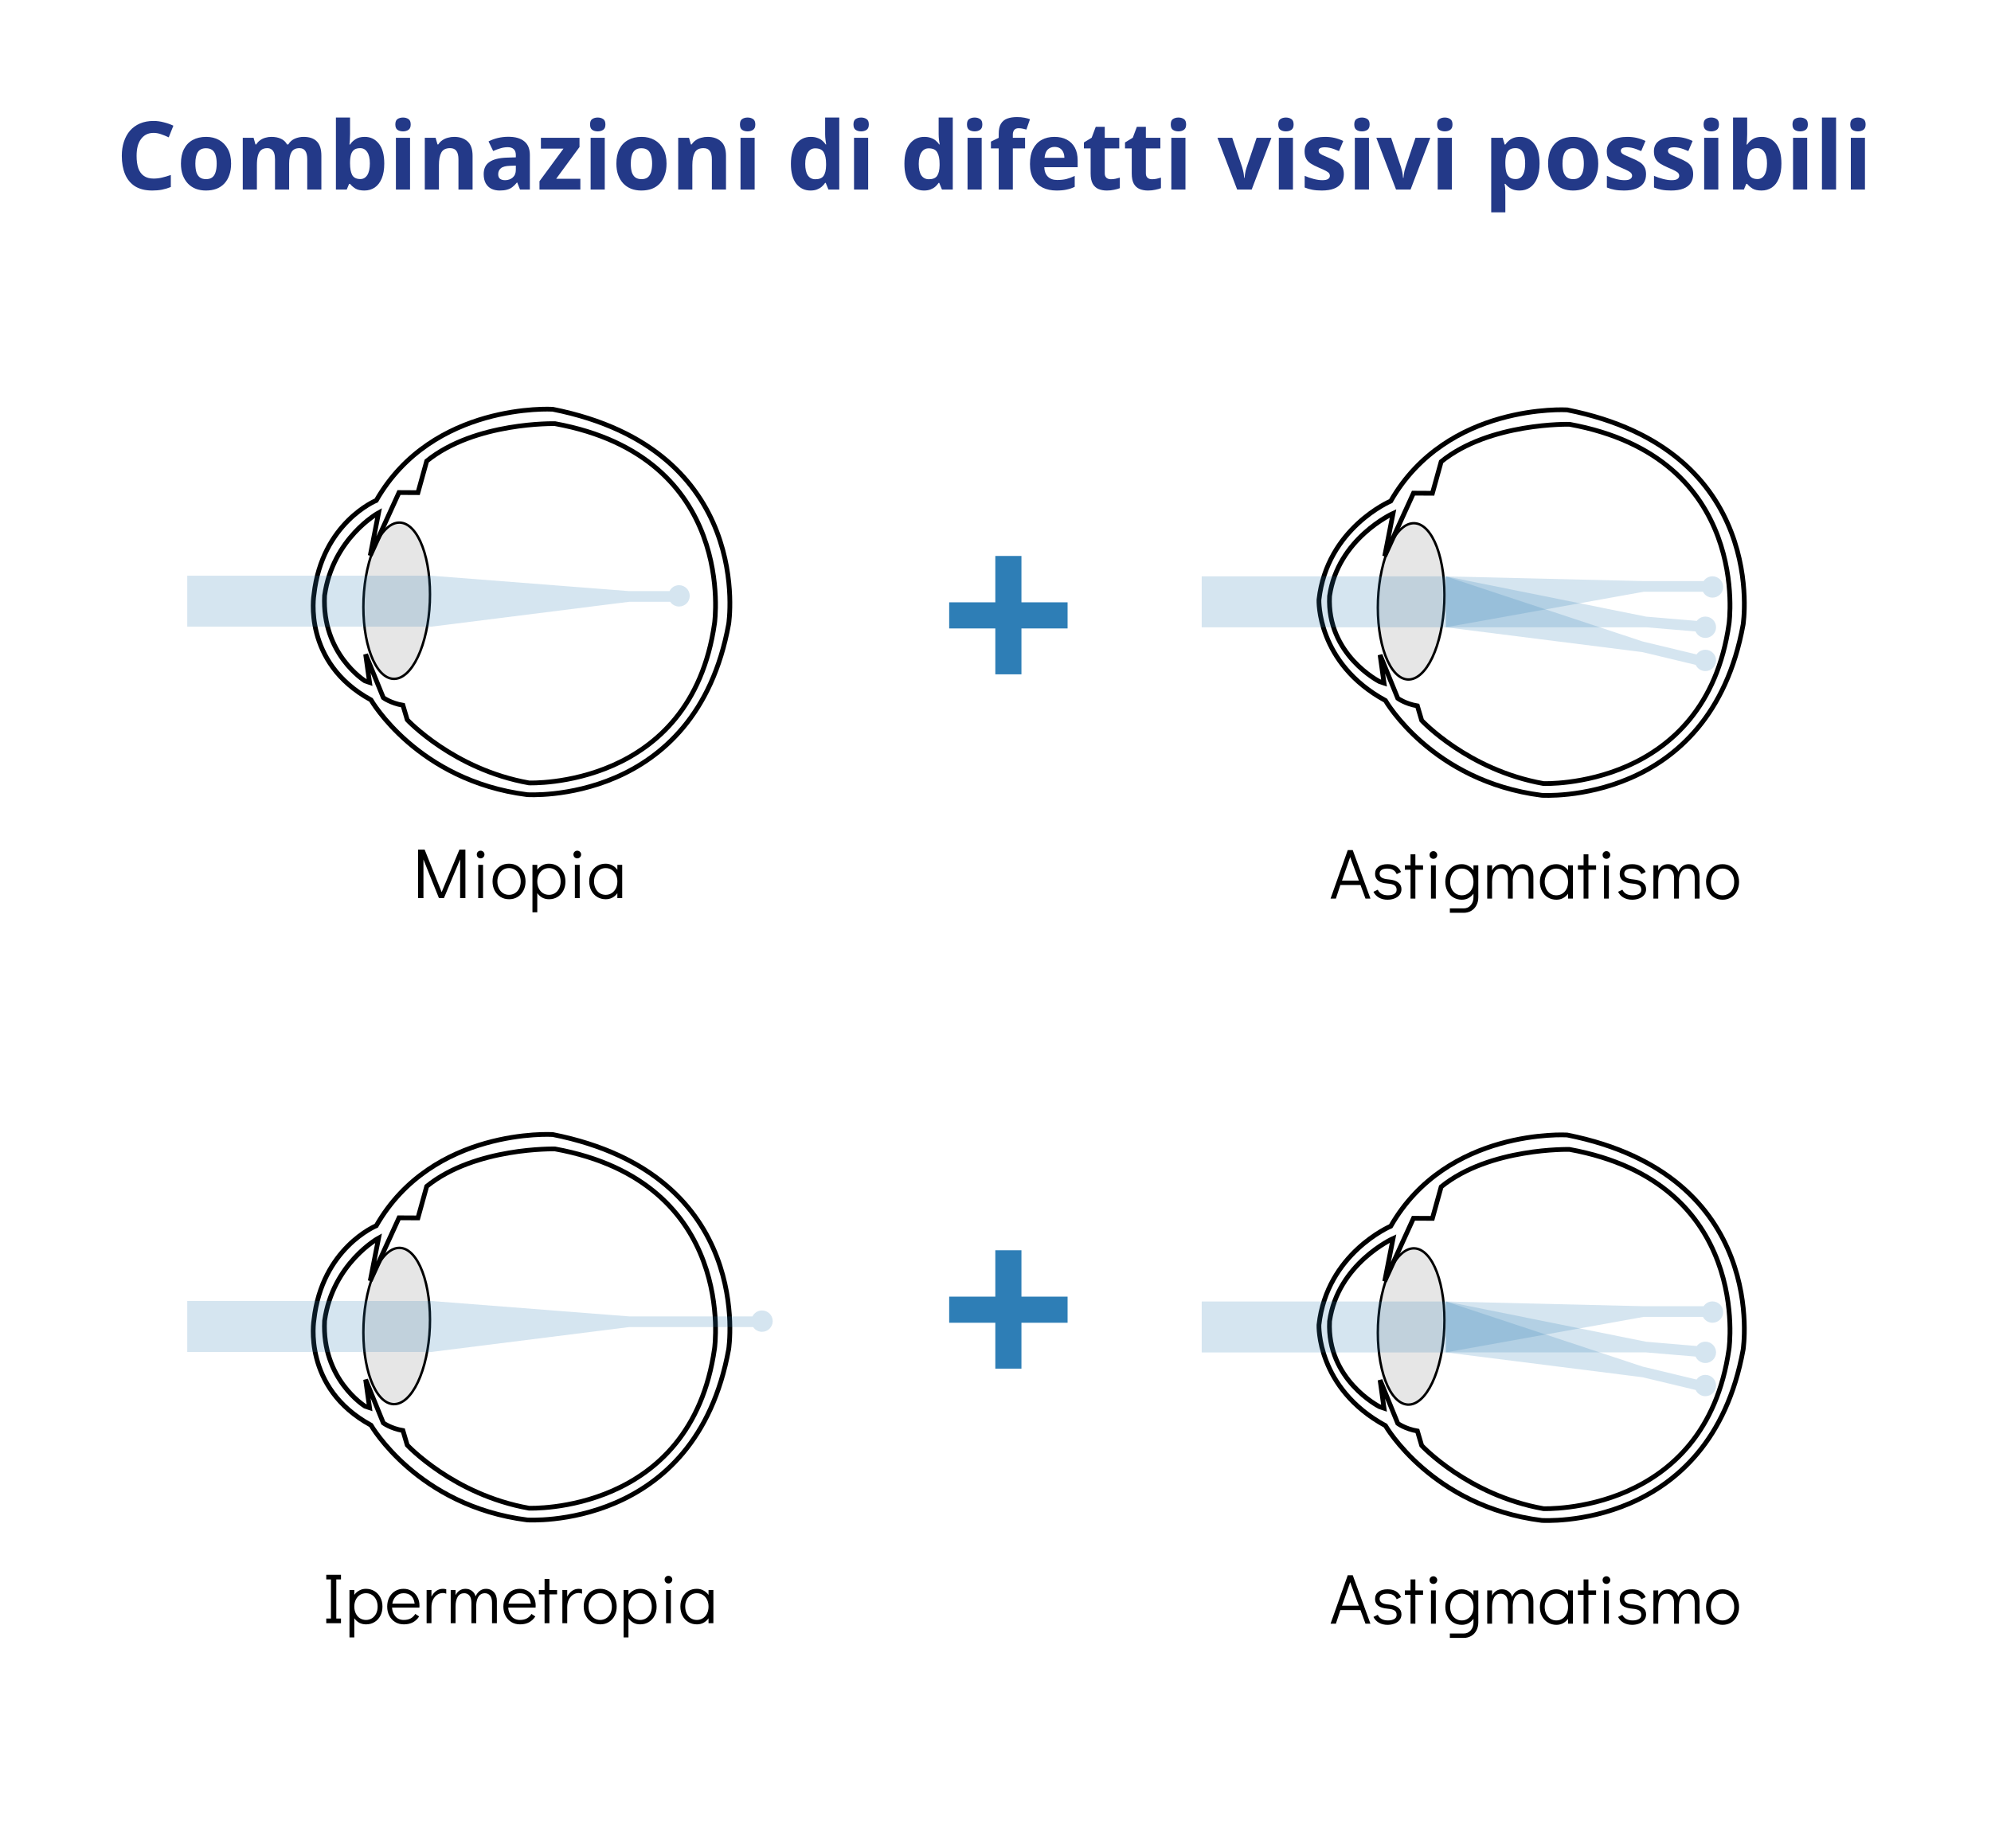 <?xml version="1.0" encoding="UTF-8"?> <svg xmlns="http://www.w3.org/2000/svg" width="840" height="780" viewBox="0 0 840 780" fill="none"><rect width="840" height="780" fill="white"></rect><path d="M158.75 517.255C158.75 517.255 135.842 526.662 132.462 556.938C132.462 556.938 127.433 585.577 156.521 601.431C156.521 601.431 176.077 635.548 222.433 641.414C222.433 641.414 293.461 646.164 307.424 569.375C307.424 569.375 318.904 495.811 233.17 478.766C233.17 478.766 182.526 475.71 158.75 517.255Z" stroke="black" stroke-width="2"></path><path d="M159.73 522.455C159.73 522.455 140.413 533.042 136.943 557.366C135.698 582.081 153.965 593.402 153.965 593.402L155.919 594.063L154.258 582.184L161.716 600.484C161.716 600.484 164.804 602.793 169.992 603.683L171.809 609.823C171.809 609.823 191.33 630.805 223.188 636.455C223.188 636.455 291.509 639.193 301.467 569.065C301.467 569.065 311.424 498.937 234.153 484.851C234.153 484.851 200.453 484.037 180.026 500.628L176.334 513.958L168.335 513.916L156.204 540.502L159.73 522.455Z" stroke="black" stroke-width="2"></path><path d="M181.348 560.156C181.169 564.485 180.629 568.757 179.76 572.728C178.891 576.699 177.71 580.291 176.283 583.299C174.857 586.306 173.213 588.671 171.447 590.258C169.68 591.844 167.825 592.622 165.988 592.545C164.15 592.469 162.366 591.54 160.738 589.812C159.109 588.084 157.668 585.591 156.497 582.475C155.325 579.359 154.446 575.682 153.91 571.652C153.374 567.623 153.191 563.321 153.372 558.991C153.551 554.662 154.091 550.39 154.96 546.419C155.829 542.448 157.01 538.856 158.437 535.848C159.863 532.841 161.507 530.476 163.273 528.889C165.04 527.303 166.895 526.526 168.732 526.602C170.57 526.679 172.354 527.607 173.982 529.335C175.611 531.063 177.052 533.556 178.223 536.672C179.395 539.788 180.274 543.466 180.81 547.495C181.346 551.524 181.529 555.827 181.348 560.156Z" fill="black" fill-opacity="0.1" stroke="black" stroke-width="1.026"></path><path d="M182 549.02L265.5 555.52H317.469C318.205 554.038 319.733 553.02 321.5 553.02C323.985 553.02 326 555.034 326 557.52C326 560.005 323.985 562.02 321.5 562.02C319.94 562.02 318.566 561.225 317.759 560.02H265.5L182 570.52H79V549.02H182Z" fill="#2E7EB6" fill-opacity="0.2"></path><path d="M158.75 211.188C158.75 211.188 135.842 220.595 132.462 250.872C132.462 250.872 127.433 279.511 156.521 295.365C156.521 295.365 176.077 329.482 222.433 335.347C222.433 335.347 293.461 340.097 307.424 263.308C307.424 263.308 318.904 189.744 233.17 172.7C233.17 172.7 182.526 169.643 158.75 211.188Z" stroke="black" stroke-width="2"></path><path d="M159.73 216.389C159.73 216.389 140.413 226.976 136.943 251.3C135.698 276.014 153.965 287.336 153.965 287.336L155.919 287.997L154.258 276.117L161.716 294.418C161.716 294.418 164.804 296.727 169.992 297.616L171.809 303.756C171.809 303.756 191.33 324.739 223.188 330.388C223.188 330.388 291.509 333.126 301.467 262.999C301.467 262.999 311.424 192.871 234.153 178.784C234.153 178.784 200.453 177.971 180.026 194.561L176.334 207.892L168.335 207.849L156.204 234.436L159.73 216.389Z" stroke="black" stroke-width="2"></path><path d="M181.348 254.089C181.169 258.418 180.629 262.69 179.76 266.661C178.891 270.632 177.71 274.224 176.283 277.232C174.857 280.24 173.213 282.605 171.447 284.191C169.68 285.778 167.825 286.555 165.988 286.479C164.15 286.402 162.366 285.473 160.738 283.746C159.109 282.018 157.668 279.525 156.497 276.409C155.325 273.293 154.446 269.615 153.91 265.586C153.374 261.556 153.191 257.254 153.372 252.925C153.551 248.596 154.091 244.324 154.96 240.353C155.829 236.382 157.01 232.79 158.437 229.782C159.863 226.774 161.507 224.409 163.273 222.823C165.04 221.236 166.895 220.459 168.732 220.536C170.57 220.612 172.354 221.541 173.982 223.269C175.611 224.996 177.052 227.489 178.223 230.605C179.395 233.721 180.274 237.399 180.81 241.429C181.346 245.458 181.529 249.76 181.348 254.089Z" fill="black" fill-opacity="0.1" stroke="black" stroke-width="1.026"></path><path d="M182 242.953L265.5 249.453H282.469C283.205 247.972 284.733 246.953 286.5 246.953C288.985 246.953 291 248.968 291 251.453C291 253.938 288.985 255.953 286.5 255.953C284.94 255.953 283.565 255.159 282.758 253.953H265.5L182 264.453H79V242.953H182Z" fill="#2E7EB6" fill-opacity="0.2"></path><path d="M586.75 211.454C586.75 211.454 559.842 222.861 556.462 253.137C556.462 253.137 555.433 279.776 584.521 295.63C584.521 295.63 604.077 329.747 650.433 335.613C650.433 335.613 721.461 340.363 735.424 263.574C735.424 263.574 746.904 190.01 661.17 172.965C661.17 172.965 610.526 169.909 586.75 211.454Z" stroke="black" stroke-width="2"></path><path d="M587.73 216.654C587.73 216.654 564.413 227.242 560.943 251.565C559.698 276.28 581.965 287.601 581.965 287.601L583.919 288.262L582.258 276.383L589.716 294.683C589.716 294.683 592.804 296.993 597.992 297.882L599.808 304.022C599.808 304.022 619.33 325.004 651.188 330.654C651.188 330.654 719.509 333.392 729.466 263.264C729.466 263.264 739.424 193.136 662.153 179.05C662.153 179.05 628.453 178.236 608.026 194.827L604.334 208.157L596.335 208.115L584.204 234.701L587.73 216.654Z" stroke="black" stroke-width="2"></path><path d="M609.348 254.355C609.169 258.684 608.629 262.956 607.76 266.927C606.891 270.898 605.71 274.49 604.283 277.498C602.857 280.506 601.213 282.87 599.447 284.457C597.68 286.043 595.825 286.821 593.988 286.744C592.15 286.668 590.366 285.739 588.738 284.011C587.109 282.283 585.668 279.79 584.497 276.674C583.325 273.558 582.446 269.881 581.91 265.851C581.374 261.822 581.191 257.52 581.372 253.191C581.551 248.861 582.091 244.589 582.96 240.618C583.829 236.647 585.01 233.055 586.437 230.048C587.863 227.04 589.507 224.675 591.273 223.088C593.04 221.502 594.895 220.725 596.732 220.801C598.57 220.878 600.354 221.806 601.982 223.534C603.611 225.262 605.052 227.755 606.223 230.871C607.395 233.987 608.274 237.665 608.81 241.694C609.346 245.724 609.529 250.026 609.348 254.355Z" fill="black" fill-opacity="0.1" stroke="black" stroke-width="1.026"></path><path d="M722.5 243.199C724.985 243.199 727 245.214 727 247.699C727 250.184 724.985 252.199 722.5 252.199C720.742 252.199 719.22 251.19 718.479 249.72H693.5L610 264.72H507V243.22H610L693.5 245.22H718.745C719.551 244.002 720.931 243.199 722.5 243.199Z" fill="#2E7EB6" fill-opacity="0.2"></path><path d="M693 270.698L715.78 276.165C716.59 274.978 717.954 274.198 719.5 274.198C721.985 274.198 724 276.213 724 278.698C724 281.183 721.985 283.198 719.5 283.198C717.685 283.198 716.122 282.123 715.41 280.576L693 275.198L610 264.719V243.219L693 270.698Z" fill="#2E7EB6" fill-opacity="0.2"></path><path d="M694.5 260.219L715.883 262.019C716.703 260.914 718.018 260.198 719.5 260.198C721.985 260.198 724 262.213 724 264.698C724 267.183 721.985 269.198 719.5 269.198C717.646 269.198 716.054 268.077 715.365 266.475L694.5 264.719H610V243.219L694.5 260.219Z" fill="#2E7EB6" fill-opacity="0.2"></path><path d="M193.83 358.54H196.35V379H194.13V362.65L187.29 379H185.19L178.65 362.71V379H176.4V358.54H179.16L186.33 376.48L193.83 358.54ZM201.756 379V364.96H203.796V379H201.756ZM202.776 362.23C202.316 362.23 201.926 362.07 201.606 361.75C201.306 361.43 201.156 361.04 201.156 360.58C201.156 360.14 201.306 359.77 201.606 359.47C201.926 359.15 202.316 358.99 202.776 358.99C203.216 358.99 203.596 359.15 203.916 359.47C204.236 359.77 204.396 360.15 204.396 360.61C204.396 361.05 204.236 361.43 203.916 361.75C203.596 362.07 203.216 362.23 202.776 362.23ZM214.793 379.48C213.453 379.48 212.253 379.16 211.193 378.52C210.133 377.88 209.303 376.99 208.703 375.85C208.103 374.69 207.803 373.39 207.803 371.95C207.803 370.51 208.093 369.23 208.673 368.11C209.273 366.97 210.093 366.08 211.133 365.44C212.193 364.8 213.393 364.48 214.733 364.48C216.073 364.48 217.273 364.8 218.333 365.44C219.393 366.08 220.223 366.97 220.823 368.11C221.423 369.25 221.723 370.54 221.723 371.98C221.723 373.42 221.423 374.71 220.823 375.85C220.243 376.99 219.423 377.88 218.363 378.52C217.323 379.16 216.133 379.48 214.793 379.48ZM214.733 377.62C215.693 377.62 216.543 377.38 217.283 376.9C218.043 376.42 218.633 375.75 219.053 374.89C219.473 374.03 219.683 373.06 219.683 371.98C219.683 370.9 219.473 369.93 219.053 369.07C218.633 368.21 218.043 367.54 217.283 367.06C216.543 366.58 215.693 366.34 214.733 366.34C213.793 366.34 212.953 366.58 212.213 367.06C211.473 367.54 210.893 368.21 210.473 369.07C210.053 369.91 209.843 370.87 209.843 371.95C209.843 373.05 210.053 374.03 210.473 374.89C210.893 375.75 211.473 376.42 212.213 376.9C212.953 377.38 213.793 377.62 214.733 377.62ZM231.571 364.48C232.911 364.48 234.111 364.8 235.171 365.44C236.231 366.08 237.061 366.97 237.661 368.11C238.261 369.25 238.561 370.55 238.561 372.01C238.561 373.45 238.261 374.74 237.661 375.88C237.081 377 236.261 377.88 235.201 378.52C234.161 379.16 232.971 379.48 231.631 379.48C230.611 379.48 229.671 379.26 228.811 378.82C227.971 378.36 227.261 377.72 226.681 376.9V385H224.641V364.96H226.681V367.03C227.261 366.23 227.971 365.61 228.811 365.17C229.651 364.71 230.571 364.48 231.571 364.48ZM231.631 377.62C232.571 377.62 233.411 377.38 234.151 376.9C234.891 376.42 235.471 375.76 235.891 374.92C236.311 374.06 236.521 373.09 236.521 372.01C236.521 370.91 236.311 369.93 235.891 369.07C235.471 368.21 234.891 367.54 234.151 367.06C233.411 366.58 232.571 366.34 231.631 366.34C230.671 366.34 229.811 366.58 229.051 367.06C228.311 367.54 227.731 368.21 227.311 369.07C226.891 369.93 226.681 370.9 226.681 371.98C226.681 373.06 226.891 374.03 227.311 374.89C227.731 375.75 228.311 376.42 229.051 376.9C229.811 377.38 230.671 377.62 231.631 377.62ZM242.537 379V364.96H244.577V379H242.537ZM243.557 362.23C243.097 362.23 242.707 362.07 242.387 361.75C242.087 361.43 241.937 361.04 241.937 360.58C241.937 360.14 242.087 359.77 242.387 359.47C242.707 359.15 243.097 358.99 243.557 358.99C243.997 358.99 244.377 359.15 244.697 359.47C245.017 359.77 245.177 360.15 245.177 360.61C245.177 361.05 245.017 361.43 244.697 361.75C244.377 362.07 243.997 362.23 243.557 362.23ZM262.504 364.96V379H260.464V376.93C259.884 377.73 259.174 378.36 258.334 378.82C257.494 379.26 256.574 379.48 255.574 379.48C254.234 379.48 253.034 379.16 251.974 378.52C250.914 377.88 250.084 376.99 249.484 375.85C248.884 374.71 248.584 373.41 248.584 371.95C248.584 370.51 248.874 369.23 249.454 368.11C250.054 366.97 250.874 366.08 251.914 365.44C252.974 364.8 254.174 364.48 255.514 364.48C256.534 364.48 257.464 364.71 258.304 365.17C259.164 365.61 259.884 366.24 260.464 367.06V364.96H262.504ZM255.514 377.62C256.474 377.62 257.324 377.38 258.064 376.9C258.824 376.42 259.414 375.75 259.834 374.89C260.254 374.03 260.464 373.06 260.464 371.98C260.464 370.9 260.254 369.93 259.834 369.07C259.414 368.21 258.824 367.54 258.064 367.06C257.324 366.58 256.474 366.34 255.514 366.34C254.574 366.34 253.734 366.58 252.994 367.06C252.254 367.54 251.674 368.21 251.254 369.07C250.834 369.91 250.624 370.87 250.624 371.95C250.624 373.05 250.834 374.03 251.254 374.89C251.674 375.75 252.254 376.42 252.994 376.9C253.734 377.38 254.574 377.62 255.514 377.62Z" fill="black"></path><path d="M576.09 379.199L573.99 373.469H565.5L563.61 379.199H561.36L568.62 358.739H570.72L578.19 379.199H576.09ZM566.19 371.609H573.3L569.64 361.679L566.19 371.609ZM585.389 379.679C584.029 379.679 582.829 379.389 581.789 378.809C580.769 378.229 579.989 377.409 579.449 376.349L581.279 375.449C582.019 377.029 583.469 377.819 585.629 377.819C586.669 377.819 587.529 377.629 588.209 377.249C588.889 376.869 589.229 376.279 589.229 375.479C589.229 374.659 588.949 374.049 588.389 373.649C587.849 373.249 586.889 372.989 585.509 372.869C583.589 372.709 582.209 372.279 581.369 371.579C580.549 370.879 580.139 369.949 580.139 368.789C580.139 367.489 580.609 366.479 581.549 365.759C582.489 365.039 583.779 364.679 585.419 364.679C588.199 364.679 590.089 365.779 591.089 367.979L589.259 368.879C588.919 368.079 588.419 367.489 587.759 367.109C587.119 366.729 586.289 366.539 585.269 366.539C584.229 366.539 583.429 366.729 582.869 367.109C582.329 367.489 582.059 368.029 582.059 368.729C582.059 369.389 582.349 369.929 582.929 370.349C583.529 370.749 584.549 371.009 585.989 371.129C587.769 371.289 589.089 371.729 589.949 372.449C590.829 373.149 591.269 374.079 591.269 375.239C591.269 376.179 590.999 376.989 590.459 377.669C589.919 378.329 589.199 378.829 588.299 379.169C587.399 379.509 586.429 379.679 585.389 379.679ZM595.105 379.199V367.019H592.705V365.159H595.105V360.509H597.145V365.159H600.385V367.019H597.145V379.199H595.105ZM603.727 379.199V365.159H605.767V379.199H603.727ZM604.747 362.429C604.287 362.429 603.897 362.269 603.577 361.949C603.277 361.629 603.127 361.239 603.127 360.779C603.127 360.339 603.277 359.969 603.577 359.669C603.897 359.349 604.287 359.189 604.747 359.189C605.187 359.189 605.567 359.349 605.887 359.669C606.207 359.969 606.367 360.349 606.367 360.809C606.367 361.249 606.207 361.629 605.887 361.949C605.567 362.269 605.187 362.429 604.747 362.429ZM623.694 365.159V378.659C623.694 379.919 623.434 381.039 622.914 382.019C622.394 383.019 621.664 383.799 620.724 384.359C619.784 384.919 618.714 385.199 617.514 385.199H611.694V383.339H617.514C618.734 383.339 619.724 382.899 620.484 382.019C621.264 381.139 621.654 380.019 621.654 378.659V377.129C621.074 377.929 620.364 378.559 619.524 379.019C618.684 379.459 617.764 379.679 616.764 379.679C615.424 379.679 614.224 379.359 613.164 378.719C612.104 378.079 611.274 377.189 610.674 376.049C610.074 374.909 609.774 373.609 609.774 372.149C609.774 370.709 610.064 369.429 610.644 368.309C611.244 367.169 612.064 366.279 613.104 365.639C614.164 364.999 615.364 364.679 616.704 364.679C617.724 364.679 618.654 364.909 619.494 365.369C620.354 365.809 621.074 366.439 621.654 367.259V365.159H623.694ZM616.704 377.819C617.664 377.819 618.514 377.579 619.254 377.099C620.014 376.619 620.604 375.949 621.024 375.089C621.444 374.229 621.654 373.259 621.654 372.179C621.654 371.099 621.444 370.129 621.024 369.269C620.604 368.409 620.014 367.739 619.254 367.259C618.514 366.779 617.664 366.539 616.704 366.539C615.764 366.539 614.924 366.779 614.184 367.259C613.444 367.739 612.864 368.409 612.444 369.269C612.024 370.109 611.814 371.069 611.814 372.149C611.814 373.249 612.024 374.229 612.444 375.089C612.864 375.949 613.444 376.619 614.184 377.099C614.924 377.579 615.764 377.819 616.704 377.819ZM642.4 364.679C643.7 364.679 644.78 365.139 645.64 366.059C646.5 366.959 646.93 368.209 646.93 369.809V379.199H644.89V370.709C644.89 369.229 644.61 368.169 644.05 367.529C643.49 366.869 642.76 366.539 641.86 366.539C640.76 366.539 639.9 366.969 639.28 367.829C638.68 368.669 638.33 369.819 638.23 371.279V379.199H636.19V370.709C636.19 369.229 635.91 368.169 635.35 367.529C634.79 366.869 634.06 366.539 633.16 366.539C631.94 366.539 631.02 367.049 630.4 368.069C629.8 369.089 629.5 370.459 629.5 372.179V379.199H627.46V365.159H629.5V367.349C629.96 366.489 630.54 365.829 631.24 365.369C631.96 364.909 632.78 364.679 633.7 364.679C634.72 364.679 635.61 364.959 636.37 365.519C637.13 366.059 637.66 366.839 637.96 367.859C638.4 366.859 639 366.079 639.76 365.519C640.52 364.959 641.4 364.679 642.4 364.679ZM663.596 365.159V379.199H661.556V377.129C660.976 377.929 660.266 378.559 659.426 379.019C658.586 379.459 657.666 379.679 656.666 379.679C655.326 379.679 654.126 379.359 653.066 378.719C652.006 378.079 651.176 377.189 650.576 376.049C649.976 374.909 649.676 373.609 649.676 372.149C649.676 370.709 649.966 369.429 650.546 368.309C651.146 367.169 651.966 366.279 653.006 365.639C654.066 364.999 655.266 364.679 656.606 364.679C657.626 364.679 658.556 364.909 659.396 365.369C660.256 365.809 660.976 366.439 661.556 367.259V365.159H663.596ZM656.606 377.819C657.566 377.819 658.416 377.579 659.156 377.099C659.916 376.619 660.506 375.949 660.926 375.089C661.346 374.229 661.556 373.259 661.556 372.179C661.556 371.099 661.346 370.129 660.926 369.269C660.506 368.409 659.916 367.739 659.156 367.259C658.416 366.779 657.566 366.539 656.606 366.539C655.666 366.539 654.826 366.779 654.086 367.259C653.346 367.739 652.766 368.409 652.346 369.269C651.926 370.109 651.716 371.069 651.716 372.149C651.716 373.249 651.926 374.229 652.346 375.089C652.766 375.949 653.346 376.619 654.086 377.099C654.826 377.579 655.666 377.819 656.606 377.819ZM668.113 379.199V367.019H665.713V365.159H668.113V360.509H670.153V365.159H673.393V367.019H670.153V379.199H668.113ZM676.734 379.199V365.159H678.774V379.199H676.734ZM677.754 362.429C677.294 362.429 676.904 362.269 676.584 361.949C676.284 361.629 676.134 361.239 676.134 360.779C676.134 360.339 676.284 359.969 676.584 359.669C676.904 359.349 677.294 359.189 677.754 359.189C678.194 359.189 678.574 359.349 678.894 359.669C679.214 359.969 679.374 360.349 679.374 360.809C679.374 361.249 679.214 361.629 678.894 361.949C678.574 362.269 678.194 362.429 677.754 362.429ZM688.602 379.679C687.242 379.679 686.042 379.389 685.002 378.809C683.982 378.229 683.202 377.409 682.662 376.349L684.492 375.449C685.232 377.029 686.682 377.819 688.842 377.819C689.882 377.819 690.742 377.629 691.422 377.249C692.102 376.869 692.442 376.279 692.442 375.479C692.442 374.659 692.162 374.049 691.602 373.649C691.062 373.249 690.102 372.989 688.722 372.869C686.802 372.709 685.422 372.279 684.582 371.579C683.762 370.879 683.352 369.949 683.352 368.789C683.352 367.489 683.822 366.479 684.762 365.759C685.702 365.039 686.992 364.679 688.632 364.679C691.412 364.679 693.302 365.779 694.302 367.979L692.472 368.879C692.132 368.079 691.632 367.489 690.972 367.109C690.332 366.729 689.502 366.539 688.482 366.539C687.442 366.539 686.642 366.729 686.082 367.109C685.542 367.489 685.272 368.029 685.272 368.729C685.272 369.389 685.562 369.929 686.142 370.349C686.742 370.749 687.762 371.009 689.202 371.129C690.982 371.289 692.302 371.729 693.162 372.449C694.042 373.149 694.482 374.079 694.482 375.239C694.482 376.179 694.212 376.989 693.672 377.669C693.132 378.329 692.412 378.829 691.512 379.169C690.612 379.509 689.642 379.679 688.602 379.679ZM712.508 364.679C713.808 364.679 714.888 365.139 715.748 366.059C716.608 366.959 717.038 368.209 717.038 369.809V379.199H714.998V370.709C714.998 369.229 714.718 368.169 714.158 367.529C713.598 366.869 712.868 366.539 711.968 366.539C710.868 366.539 710.008 366.969 709.388 367.829C708.788 368.669 708.438 369.819 708.338 371.279V379.199H706.298V370.709C706.298 369.229 706.018 368.169 705.458 367.529C704.898 366.869 704.168 366.539 703.268 366.539C702.048 366.539 701.128 367.049 700.508 368.069C699.908 369.089 699.608 370.459 699.608 372.179V379.199H697.568V365.159H699.608V367.349C700.068 366.489 700.648 365.829 701.348 365.369C702.068 364.909 702.888 364.679 703.808 364.679C704.828 364.679 705.718 364.959 706.478 365.519C707.238 366.059 707.768 366.839 708.068 367.859C708.508 366.859 709.108 366.079 709.868 365.519C710.628 364.959 711.508 364.679 712.508 364.679ZM726.774 379.679C725.434 379.679 724.234 379.359 723.174 378.719C722.114 378.079 721.284 377.189 720.684 376.049C720.084 374.889 719.784 373.589 719.784 372.149C719.784 370.709 720.074 369.429 720.654 368.309C721.254 367.169 722.074 366.279 723.114 365.639C724.174 364.999 725.374 364.679 726.714 364.679C728.054 364.679 729.254 364.999 730.314 365.639C731.374 366.279 732.204 367.169 732.804 368.309C733.404 369.449 733.704 370.739 733.704 372.179C733.704 373.619 733.404 374.909 732.804 376.049C732.224 377.189 731.404 378.079 730.344 378.719C729.304 379.359 728.114 379.679 726.774 379.679ZM726.714 377.819C727.674 377.819 728.524 377.579 729.264 377.099C730.024 376.619 730.614 375.949 731.034 375.089C731.454 374.229 731.664 373.259 731.664 372.179C731.664 371.099 731.454 370.129 731.034 369.269C730.614 368.409 730.024 367.739 729.264 367.259C728.524 366.779 727.674 366.539 726.714 366.539C725.774 366.539 724.934 366.779 724.194 367.259C723.454 367.739 722.874 368.409 722.454 369.269C722.034 370.109 721.824 371.069 721.824 372.149C721.824 373.249 722.034 374.229 722.454 375.089C722.874 375.949 723.454 376.619 724.194 377.099C724.934 377.579 725.774 377.819 726.714 377.819Z" fill="black"></path><path d="M586.75 517.454C586.75 517.454 559.842 528.861 556.462 559.137C556.462 559.137 555.433 585.776 584.521 601.63C584.521 601.63 604.077 635.747 650.433 641.613C650.433 641.613 721.461 646.363 735.424 569.574C735.424 569.574 746.904 496.01 661.17 478.965C661.17 478.965 610.526 475.909 586.75 517.454Z" stroke="black" stroke-width="2"></path><path d="M587.73 522.654C587.73 522.654 564.413 533.242 560.943 557.565C559.698 582.28 581.965 593.601 581.965 593.601L583.919 594.262L582.258 582.383L589.716 600.683C589.716 600.683 592.804 602.993 597.992 603.882L599.808 610.022C599.808 610.022 619.33 631.004 651.188 636.654C651.188 636.654 719.509 639.392 729.466 569.264C729.466 569.264 739.424 499.136 662.153 485.05C662.153 485.05 628.453 484.236 608.026 500.827L604.334 514.157L596.335 514.115L584.204 540.701L587.73 522.654Z" stroke="black" stroke-width="2"></path><path d="M609.348 560.355C609.169 564.684 608.629 568.956 607.76 572.927C606.891 576.898 605.71 580.49 604.283 583.498C602.857 586.506 601.213 588.87 599.447 590.457C597.68 592.043 595.825 592.821 593.988 592.744C592.15 592.668 590.366 591.739 588.738 590.011C587.109 588.283 585.668 585.79 584.497 582.674C583.325 579.558 582.446 575.881 581.91 571.851C581.374 567.822 581.191 563.52 581.372 559.191C581.551 554.861 582.091 550.589 582.96 546.618C583.829 542.647 585.01 539.055 586.437 536.048C587.863 533.04 589.507 530.675 591.273 529.089C593.04 527.502 594.895 526.725 596.732 526.801C598.57 526.878 600.354 527.806 601.982 529.534C603.611 531.262 605.052 533.755 606.223 536.871C607.395 539.987 608.274 543.665 608.81 547.694C609.346 551.724 609.529 556.026 609.348 560.355Z" fill="black" fill-opacity="0.1" stroke="black" stroke-width="1.026"></path><path d="M722.5 549.199C724.985 549.199 727 551.214 727 553.699C727 556.184 724.985 558.199 722.5 558.199C720.742 558.199 719.22 557.19 718.479 555.72H693.5L610 570.72H507V549.22H610L693.5 551.22H718.745C719.551 550.002 720.931 549.199 722.5 549.199Z" fill="#2E7EB6" fill-opacity="0.2"></path><path d="M693 576.697L715.78 582.164C716.59 580.977 717.954 580.197 719.5 580.197C721.985 580.197 724 582.212 724 584.697C724 587.182 721.985 589.197 719.5 589.197C717.685 589.197 716.122 588.122 715.41 586.575L693 581.197L610 570.718V549.218L693 576.697Z" fill="#2E7EB6" fill-opacity="0.2"></path><path d="M694.5 566.218L715.883 568.018C716.703 566.913 718.018 566.197 719.5 566.197C721.985 566.197 724 568.212 724 570.697C724 573.182 721.985 575.197 719.5 575.197C717.646 575.197 716.054 574.076 715.365 572.474L694.5 570.718H610V549.218L694.5 566.218Z" fill="#2E7EB6" fill-opacity="0.2"></path><path d="M576.09 685.199L573.99 679.469H565.5L563.61 685.199H561.36L568.62 664.739H570.72L578.19 685.199H576.09ZM566.19 677.609H573.3L569.64 667.679L566.19 677.609ZM585.389 685.679C584.029 685.679 582.829 685.389 581.789 684.809C580.769 684.229 579.989 683.409 579.449 682.349L581.279 681.449C582.019 683.029 583.469 683.819 585.629 683.819C586.669 683.819 587.529 683.629 588.209 683.249C588.889 682.869 589.229 682.279 589.229 681.479C589.229 680.659 588.949 680.049 588.389 679.649C587.849 679.249 586.889 678.989 585.509 678.869C583.589 678.709 582.209 678.279 581.369 677.579C580.549 676.879 580.139 675.949 580.139 674.789C580.139 673.489 580.609 672.479 581.549 671.759C582.489 671.039 583.779 670.679 585.419 670.679C588.199 670.679 590.089 671.779 591.089 673.979L589.259 674.879C588.919 674.079 588.419 673.489 587.759 673.109C587.119 672.729 586.289 672.539 585.269 672.539C584.229 672.539 583.429 672.729 582.869 673.109C582.329 673.489 582.059 674.029 582.059 674.729C582.059 675.389 582.349 675.929 582.929 676.349C583.529 676.749 584.549 677.009 585.989 677.129C587.769 677.289 589.089 677.729 589.949 678.449C590.829 679.149 591.269 680.079 591.269 681.239C591.269 682.179 590.999 682.989 590.459 683.669C589.919 684.329 589.199 684.829 588.299 685.169C587.399 685.509 586.429 685.679 585.389 685.679ZM595.105 685.199V673.019H592.705V671.159H595.105V666.509H597.145V671.159H600.385V673.019H597.145V685.199H595.105ZM603.727 685.199V671.159H605.767V685.199H603.727ZM604.747 668.429C604.287 668.429 603.897 668.269 603.577 667.949C603.277 667.629 603.127 667.239 603.127 666.779C603.127 666.339 603.277 665.969 603.577 665.669C603.897 665.349 604.287 665.189 604.747 665.189C605.187 665.189 605.567 665.349 605.887 665.669C606.207 665.969 606.367 666.349 606.367 666.809C606.367 667.249 606.207 667.629 605.887 667.949C605.567 668.269 605.187 668.429 604.747 668.429ZM623.694 671.159V684.659C623.694 685.919 623.434 687.039 622.914 688.019C622.394 689.019 621.664 689.799 620.724 690.359C619.784 690.919 618.714 691.199 617.514 691.199H611.694V689.339H617.514C618.734 689.339 619.724 688.899 620.484 688.019C621.264 687.139 621.654 686.019 621.654 684.659V683.129C621.074 683.929 620.364 684.559 619.524 685.019C618.684 685.459 617.764 685.679 616.764 685.679C615.424 685.679 614.224 685.359 613.164 684.719C612.104 684.079 611.274 683.189 610.674 682.049C610.074 680.909 609.774 679.609 609.774 678.149C609.774 676.709 610.064 675.429 610.644 674.309C611.244 673.169 612.064 672.279 613.104 671.639C614.164 670.999 615.364 670.679 616.704 670.679C617.724 670.679 618.654 670.909 619.494 671.369C620.354 671.809 621.074 672.439 621.654 673.259V671.159H623.694ZM616.704 683.819C617.664 683.819 618.514 683.579 619.254 683.099C620.014 682.619 620.604 681.949 621.024 681.089C621.444 680.229 621.654 679.259 621.654 678.179C621.654 677.099 621.444 676.129 621.024 675.269C620.604 674.409 620.014 673.739 619.254 673.259C618.514 672.779 617.664 672.539 616.704 672.539C615.764 672.539 614.924 672.779 614.184 673.259C613.444 673.739 612.864 674.409 612.444 675.269C612.024 676.109 611.814 677.069 611.814 678.149C611.814 679.249 612.024 680.229 612.444 681.089C612.864 681.949 613.444 682.619 614.184 683.099C614.924 683.579 615.764 683.819 616.704 683.819ZM642.4 670.679C643.7 670.679 644.78 671.139 645.64 672.059C646.5 672.959 646.93 674.209 646.93 675.809V685.199H644.89V676.709C644.89 675.229 644.61 674.169 644.05 673.529C643.49 672.869 642.76 672.539 641.86 672.539C640.76 672.539 639.9 672.969 639.28 673.829C638.68 674.669 638.33 675.819 638.23 677.279V685.199H636.19V676.709C636.19 675.229 635.91 674.169 635.35 673.529C634.79 672.869 634.06 672.539 633.16 672.539C631.94 672.539 631.02 673.049 630.4 674.069C629.8 675.089 629.5 676.459 629.5 678.179V685.199H627.46V671.159H629.5V673.349C629.96 672.489 630.54 671.829 631.24 671.369C631.96 670.909 632.78 670.679 633.7 670.679C634.72 670.679 635.61 670.959 636.37 671.519C637.13 672.059 637.66 672.839 637.96 673.859C638.4 672.859 639 672.079 639.76 671.519C640.52 670.959 641.4 670.679 642.4 670.679ZM663.596 671.159V685.199H661.556V683.129C660.976 683.929 660.266 684.559 659.426 685.019C658.586 685.459 657.666 685.679 656.666 685.679C655.326 685.679 654.126 685.359 653.066 684.719C652.006 684.079 651.176 683.189 650.576 682.049C649.976 680.909 649.676 679.609 649.676 678.149C649.676 676.709 649.966 675.429 650.546 674.309C651.146 673.169 651.966 672.279 653.006 671.639C654.066 670.999 655.266 670.679 656.606 670.679C657.626 670.679 658.556 670.909 659.396 671.369C660.256 671.809 660.976 672.439 661.556 673.259V671.159H663.596ZM656.606 683.819C657.566 683.819 658.416 683.579 659.156 683.099C659.916 682.619 660.506 681.949 660.926 681.089C661.346 680.229 661.556 679.259 661.556 678.179C661.556 677.099 661.346 676.129 660.926 675.269C660.506 674.409 659.916 673.739 659.156 673.259C658.416 672.779 657.566 672.539 656.606 672.539C655.666 672.539 654.826 672.779 654.086 673.259C653.346 673.739 652.766 674.409 652.346 675.269C651.926 676.109 651.716 677.069 651.716 678.149C651.716 679.249 651.926 680.229 652.346 681.089C652.766 681.949 653.346 682.619 654.086 683.099C654.826 683.579 655.666 683.819 656.606 683.819ZM668.113 685.199V673.019H665.713V671.159H668.113V666.509H670.153V671.159H673.393V673.019H670.153V685.199H668.113ZM676.734 685.199V671.159H678.774V685.199H676.734ZM677.754 668.429C677.294 668.429 676.904 668.269 676.584 667.949C676.284 667.629 676.134 667.239 676.134 666.779C676.134 666.339 676.284 665.969 676.584 665.669C676.904 665.349 677.294 665.189 677.754 665.189C678.194 665.189 678.574 665.349 678.894 665.669C679.214 665.969 679.374 666.349 679.374 666.809C679.374 667.249 679.214 667.629 678.894 667.949C678.574 668.269 678.194 668.429 677.754 668.429ZM688.602 685.679C687.242 685.679 686.042 685.389 685.002 684.809C683.982 684.229 683.202 683.409 682.662 682.349L684.492 681.449C685.232 683.029 686.682 683.819 688.842 683.819C689.882 683.819 690.742 683.629 691.422 683.249C692.102 682.869 692.442 682.279 692.442 681.479C692.442 680.659 692.162 680.049 691.602 679.649C691.062 679.249 690.102 678.989 688.722 678.869C686.802 678.709 685.422 678.279 684.582 677.579C683.762 676.879 683.352 675.949 683.352 674.789C683.352 673.489 683.822 672.479 684.762 671.759C685.702 671.039 686.992 670.679 688.632 670.679C691.412 670.679 693.302 671.779 694.302 673.979L692.472 674.879C692.132 674.079 691.632 673.489 690.972 673.109C690.332 672.729 689.502 672.539 688.482 672.539C687.442 672.539 686.642 672.729 686.082 673.109C685.542 673.489 685.272 674.029 685.272 674.729C685.272 675.389 685.562 675.929 686.142 676.349C686.742 676.749 687.762 677.009 689.202 677.129C690.982 677.289 692.302 677.729 693.162 678.449C694.042 679.149 694.482 680.079 694.482 681.239C694.482 682.179 694.212 682.989 693.672 683.669C693.132 684.329 692.412 684.829 691.512 685.169C690.612 685.509 689.642 685.679 688.602 685.679ZM712.508 670.679C713.808 670.679 714.888 671.139 715.748 672.059C716.608 672.959 717.038 674.209 717.038 675.809V685.199H714.998V676.709C714.998 675.229 714.718 674.169 714.158 673.529C713.598 672.869 712.868 672.539 711.968 672.539C710.868 672.539 710.008 672.969 709.388 673.829C708.788 674.669 708.438 675.819 708.338 677.279V685.199H706.298V676.709C706.298 675.229 706.018 674.169 705.458 673.529C704.898 672.869 704.168 672.539 703.268 672.539C702.048 672.539 701.128 673.049 700.508 674.069C699.908 675.089 699.608 676.459 699.608 678.179V685.199H697.568V671.159H699.608V673.349C700.068 672.489 700.648 671.829 701.348 671.369C702.068 670.909 702.888 670.679 703.808 670.679C704.828 670.679 705.718 670.959 706.478 671.519C707.238 672.059 707.768 672.839 708.068 673.859C708.508 672.859 709.108 672.079 709.868 671.519C710.628 670.959 711.508 670.679 712.508 670.679ZM726.774 685.679C725.434 685.679 724.234 685.359 723.174 684.719C722.114 684.079 721.284 683.189 720.684 682.049C720.084 680.889 719.784 679.589 719.784 678.149C719.784 676.709 720.074 675.429 720.654 674.309C721.254 673.169 722.074 672.279 723.114 671.639C724.174 670.999 725.374 670.679 726.714 670.679C728.054 670.679 729.254 670.999 730.314 671.639C731.374 672.279 732.204 673.169 732.804 674.309C733.404 675.449 733.704 676.739 733.704 678.179C733.704 679.619 733.404 680.909 732.804 682.049C732.224 683.189 731.404 684.079 730.344 684.719C729.304 685.359 728.114 685.679 726.774 685.679ZM726.714 683.819C727.674 683.819 728.524 683.579 729.264 683.099C730.024 682.619 730.614 681.949 731.034 681.089C731.454 680.229 731.664 679.259 731.664 678.179C731.664 677.099 731.454 676.129 731.034 675.269C730.614 674.409 730.024 673.739 729.264 673.259C728.524 672.779 727.674 672.539 726.714 672.539C725.774 672.539 724.934 672.779 724.194 673.259C723.454 673.739 722.874 674.409 722.454 675.269C722.034 676.109 721.824 677.069 721.824 678.149C721.824 679.249 722.034 680.229 722.454 681.089C722.874 681.949 723.454 682.619 724.194 683.099C724.934 683.579 725.774 683.819 726.714 683.819Z" fill="black"></path><path d="M137.65 685V683.02H139.63V666.52H137.65V664.54H143.86V666.52H141.88V683.02H143.86V685H137.65ZM154.371 670.48C155.711 670.48 156.911 670.8 157.971 671.44C159.031 672.08 159.861 672.97 160.461 674.11C161.061 675.25 161.361 676.55 161.361 678.01C161.361 679.45 161.061 680.74 160.461 681.88C159.881 683 159.061 683.88 158.001 684.52C156.961 685.16 155.771 685.48 154.431 685.48C153.411 685.48 152.471 685.26 151.611 684.82C150.771 684.36 150.061 683.72 149.481 682.9V691H147.441V670.96H149.481V673.03C150.061 672.23 150.771 671.61 151.611 671.17C152.451 670.71 153.371 670.48 154.371 670.48ZM154.431 683.62C155.371 683.62 156.211 683.38 156.951 682.9C157.691 682.42 158.271 681.76 158.691 680.92C159.111 680.06 159.321 679.09 159.321 678.01C159.321 676.91 159.111 675.93 158.691 675.07C158.271 674.21 157.691 673.54 156.951 673.06C156.211 672.58 155.371 672.34 154.431 672.34C153.471 672.34 152.611 672.58 151.851 673.06C151.111 673.54 150.531 674.21 150.111 675.07C149.691 675.93 149.481 676.9 149.481 677.98C149.481 679.06 149.691 680.03 150.111 680.89C150.531 681.75 151.111 682.42 151.851 682.9C152.611 683.38 153.471 683.62 154.431 683.62ZM170.288 670.48C171.548 670.48 172.688 670.79 173.708 671.41C174.728 672.03 175.528 672.88 176.108 673.96C176.688 675.02 176.978 676.21 176.978 677.53C176.978 677.91 176.968 678.2 176.948 678.4H165.398C165.478 679.84 165.948 681.07 166.808 682.09C167.668 683.11 168.838 683.62 170.318 683.62C171.518 683.62 172.508 683.4 173.288 682.96C174.088 682.5 174.728 681.87 175.208 681.07L176.828 682.15C176.168 683.19 175.298 684.01 174.218 684.61C173.138 685.19 171.858 685.48 170.378 685.48C169.018 685.48 167.808 685.16 166.748 684.52C165.688 683.88 164.858 682.99 164.258 681.85C163.658 680.71 163.358 679.42 163.358 677.98C163.358 676.54 163.648 675.25 164.228 674.11C164.828 672.97 165.648 672.08 166.688 671.44C167.748 670.8 168.948 670.48 170.288 670.48ZM174.938 676.72C174.738 675.26 174.248 674.17 173.468 673.45C172.688 672.71 171.628 672.34 170.288 672.34C168.988 672.34 167.918 672.76 167.078 673.6C166.258 674.42 165.738 675.46 165.518 676.72H174.938ZM186.89 670.48C187.37 670.48 187.83 670.55 188.27 670.69V672.55C187.85 672.35 187.39 672.25 186.89 672.25C186.03 672.25 185.23 672.49 184.49 672.97C183.75 673.45 183.15 674.15 182.69 675.07C182.25 675.97 182.03 677.04 182.03 678.28V685H179.99V670.96H182.03V673.78C182.57 672.74 183.25 671.93 184.07 671.35C184.91 670.77 185.85 670.48 186.89 670.48ZM205.096 670.48C206.396 670.48 207.476 670.94 208.336 671.86C209.196 672.76 209.626 674.01 209.626 675.61V685H207.586V676.51C207.586 675.03 207.306 673.97 206.746 673.33C206.186 672.67 205.456 672.34 204.556 672.34C203.456 672.34 202.596 672.77 201.976 673.63C201.376 674.47 201.026 675.62 200.926 677.08V685H198.886V676.51C198.886 675.03 198.606 673.97 198.046 673.33C197.486 672.67 196.756 672.34 195.856 672.34C194.636 672.34 193.716 672.85 193.096 673.87C192.496 674.89 192.196 676.26 192.196 677.98V685H190.156V670.96H192.196V673.15C192.656 672.29 193.236 671.63 193.936 671.17C194.656 670.71 195.476 670.48 196.396 670.48C197.416 670.48 198.306 670.76 199.066 671.32C199.826 671.86 200.356 672.64 200.656 673.66C201.096 672.66 201.696 671.88 202.456 671.32C203.216 670.76 204.096 670.48 205.096 670.48ZM219.302 670.48C220.562 670.48 221.702 670.79 222.722 671.41C223.742 672.03 224.542 672.88 225.122 673.96C225.702 675.02 225.992 676.21 225.992 677.53C225.992 677.91 225.982 678.2 225.962 678.4H214.412C214.492 679.84 214.962 681.07 215.822 682.09C216.682 683.11 217.852 683.62 219.332 683.62C220.532 683.62 221.522 683.4 222.302 682.96C223.102 682.5 223.742 681.87 224.222 681.07L225.842 682.15C225.182 683.19 224.312 684.01 223.232 684.61C222.152 685.19 220.872 685.48 219.392 685.48C218.032 685.48 216.822 685.16 215.762 684.52C214.702 683.88 213.872 682.99 213.272 681.85C212.672 680.71 212.372 679.42 212.372 677.98C212.372 676.54 212.662 675.25 213.242 674.11C213.842 672.97 214.662 672.08 215.702 671.44C216.762 670.8 217.962 670.48 219.302 670.48ZM223.952 676.72C223.752 675.26 223.262 674.17 222.482 673.45C221.702 672.71 220.642 672.34 219.302 672.34C218.002 672.34 216.932 672.76 216.092 673.6C215.272 674.42 214.752 675.46 214.532 676.72H223.952ZM229.753 685V672.82H227.353V670.96H229.753V666.31H231.793V670.96H235.033V672.82H231.793V685H229.753ZM244.165 670.48C244.645 670.48 245.105 670.55 245.545 670.69V672.55C245.125 672.35 244.665 672.25 244.165 672.25C243.305 672.25 242.505 672.49 241.765 672.97C241.025 673.45 240.425 674.15 239.965 675.07C239.525 675.97 239.305 677.04 239.305 678.28V685H237.265V670.96H239.305V673.78C239.845 672.74 240.525 671.93 241.345 671.35C242.185 670.77 243.125 670.48 244.165 670.48ZM253.258 685.48C251.918 685.48 250.718 685.16 249.658 684.52C248.598 683.88 247.768 682.99 247.168 681.85C246.568 680.69 246.268 679.39 246.268 677.95C246.268 676.51 246.558 675.23 247.138 674.11C247.738 672.97 248.558 672.08 249.598 671.44C250.658 670.8 251.858 670.48 253.198 670.48C254.538 670.48 255.738 670.8 256.798 671.44C257.858 672.08 258.688 672.97 259.288 674.11C259.888 675.25 260.188 676.54 260.188 677.98C260.188 679.42 259.888 680.71 259.288 681.85C258.708 682.99 257.888 683.88 256.828 684.52C255.788 685.16 254.598 685.48 253.258 685.48ZM253.198 683.62C254.158 683.62 255.008 683.38 255.748 682.9C256.508 682.42 257.098 681.75 257.518 680.89C257.938 680.03 258.148 679.06 258.148 677.98C258.148 676.9 257.938 675.93 257.518 675.07C257.098 674.21 256.508 673.54 255.748 673.06C255.008 672.58 254.158 672.34 253.198 672.34C252.258 672.34 251.418 672.58 250.678 673.06C249.938 673.54 249.358 674.21 248.938 675.07C248.518 675.91 248.308 676.87 248.308 677.95C248.308 679.05 248.518 680.03 248.938 680.89C249.358 681.75 249.938 682.42 250.678 682.9C251.418 683.38 252.258 683.62 253.198 683.62ZM270.036 670.48C271.376 670.48 272.576 670.8 273.636 671.44C274.696 672.08 275.526 672.97 276.126 674.11C276.726 675.25 277.026 676.55 277.026 678.01C277.026 679.45 276.726 680.74 276.126 681.88C275.546 683 274.726 683.88 273.666 684.52C272.626 685.16 271.436 685.48 270.096 685.48C269.076 685.48 268.136 685.26 267.276 684.82C266.436 684.36 265.726 683.72 265.146 682.9V691H263.106V670.96H265.146V673.03C265.726 672.23 266.436 671.61 267.276 671.17C268.116 670.71 269.036 670.48 270.036 670.48ZM270.096 683.62C271.036 683.62 271.876 683.38 272.616 682.9C273.356 682.42 273.936 681.76 274.356 680.92C274.776 680.06 274.986 679.09 274.986 678.01C274.986 676.91 274.776 675.93 274.356 675.07C273.936 674.21 273.356 673.54 272.616 673.06C271.876 672.58 271.036 672.34 270.096 672.34C269.136 672.34 268.276 672.58 267.516 673.06C266.776 673.54 266.196 674.21 265.776 675.07C265.356 675.93 265.146 676.9 265.146 677.98C265.146 679.06 265.356 680.03 265.776 680.89C266.196 681.75 266.776 682.42 267.516 682.9C268.276 683.38 269.136 683.62 270.096 683.62ZM281.002 685V670.96H283.042V685H281.002ZM282.022 668.23C281.562 668.23 281.172 668.07 280.852 667.75C280.552 667.43 280.402 667.04 280.402 666.58C280.402 666.14 280.552 665.77 280.852 665.47C281.172 665.15 281.562 664.99 282.022 664.99C282.462 664.99 282.842 665.15 283.162 665.47C283.482 665.77 283.642 666.15 283.642 666.61C283.642 667.05 283.482 667.43 283.162 667.75C282.842 668.07 282.462 668.23 282.022 668.23ZM300.969 670.96V685H298.929V682.93C298.349 683.73 297.639 684.36 296.799 684.82C295.959 685.26 295.039 685.48 294.039 685.48C292.699 685.48 291.499 685.16 290.439 684.52C289.379 683.88 288.549 682.99 287.949 681.85C287.349 680.71 287.049 679.41 287.049 677.95C287.049 676.51 287.339 675.23 287.919 674.11C288.519 672.97 289.339 672.08 290.379 671.44C291.439 670.8 292.639 670.48 293.979 670.48C294.999 670.48 295.929 670.71 296.769 671.17C297.629 671.61 298.349 672.24 298.929 673.06V670.96H300.969ZM293.979 683.62C294.939 683.62 295.789 683.38 296.529 682.9C297.289 682.42 297.879 681.75 298.299 680.89C298.719 680.03 298.929 679.06 298.929 677.98C298.929 676.9 298.719 675.93 298.299 675.07C297.879 674.21 297.289 673.54 296.529 673.06C295.789 672.58 294.939 672.34 293.979 672.34C293.039 672.34 292.199 672.58 291.459 673.06C290.719 673.54 290.139 674.21 289.719 675.07C289.299 675.91 289.089 676.87 289.089 677.95C289.089 679.05 289.299 680.03 289.719 680.89C290.139 681.75 290.719 682.42 291.459 682.9C292.199 683.38 293.039 683.62 293.979 683.62Z" fill="black"></path><path d="M64.79 56.08C63.644 56.08 62.617 56.307 61.71 56.76C60.83 57.213 60.084 57.867 59.47 58.72C58.857 59.547 58.39 60.56 58.07 61.76C57.777 62.96 57.63 64.307 57.63 65.8C57.63 67.827 57.87 69.56 58.35 71C58.857 72.413 59.644 73.493 60.71 74.24C61.777 74.987 63.137 75.36 64.79 75.36C65.964 75.36 67.124 75.227 68.27 74.96C69.444 74.693 70.71 74.32 72.07 73.84V78.92C70.817 79.427 69.577 79.8 68.35 80.04C67.124 80.28 65.75 80.4 64.23 80.4C61.297 80.4 58.87 79.8 56.95 78.6C55.057 77.373 53.657 75.667 52.75 73.48C51.844 71.267 51.39 68.693 51.39 65.76C51.39 63.6 51.684 61.627 52.27 59.84C52.857 58.027 53.71 56.467 54.83 55.16C55.977 53.853 57.377 52.84 59.03 52.12C60.71 51.4 62.63 51.04 64.79 51.04C66.204 51.04 67.617 51.227 69.03 51.6C70.47 51.947 71.844 52.427 73.15 53.04L71.19 57.96C70.124 57.453 69.044 57.013 67.95 56.64C66.884 56.267 65.83 56.08 64.79 56.08ZM97.499 69.04C97.499 70.853 97.246 72.467 96.739 73.88C96.259 75.293 95.552 76.493 94.619 77.48C93.712 78.44 92.606 79.173 91.299 79.68C89.992 80.16 88.512 80.4 86.859 80.4C85.339 80.4 83.926 80.16 82.619 79.68C81.339 79.173 80.232 78.44 79.299 77.48C78.366 76.493 77.632 75.293 77.099 73.88C76.592 72.467 76.339 70.853 76.339 69.04C76.339 66.613 76.766 64.573 77.619 62.92C78.472 61.24 79.699 59.96 81.299 59.08C82.899 58.2 84.792 57.76 86.979 57.76C89.032 57.76 90.846 58.2 92.419 59.08C93.992 59.96 95.232 61.24 96.139 62.92C97.046 64.573 97.499 66.613 97.499 69.04ZM82.419 69.04C82.419 70.48 82.566 71.693 82.859 72.68C83.179 73.64 83.672 74.373 84.339 74.88C85.006 75.36 85.872 75.6 86.939 75.6C88.006 75.6 88.859 75.36 89.499 74.88C90.166 74.373 90.646 73.64 90.939 72.68C91.259 71.693 91.419 70.48 91.419 69.04C91.419 67.6 91.259 66.4 90.939 65.44C90.646 64.48 90.166 63.76 89.499 63.28C88.832 62.8 87.966 62.56 86.899 62.56C85.326 62.56 84.179 63.107 83.459 64.2C82.766 65.267 82.419 66.88 82.419 69.04ZM128.065 57.76C130.545 57.76 132.411 58.4 133.665 59.68C134.945 60.933 135.585 62.96 135.585 65.76V80H129.625V67.24C129.625 65.667 129.358 64.493 128.825 63.72C128.291 62.92 127.465 62.52 126.345 62.52C124.771 62.52 123.651 63.08 122.985 64.2C122.318 65.32 121.985 66.933 121.985 69.04V80H116.025V67.24C116.025 66.2 115.905 65.333 115.665 64.64C115.425 63.947 115.065 63.427 114.585 63.08C114.105 62.707 113.491 62.52 112.745 62.52C111.651 62.52 110.785 62.8 110.145 63.36C109.505 63.92 109.051 64.733 108.785 65.8C108.518 66.867 108.385 68.173 108.385 69.72V80H102.425V58.16H106.985L107.785 60.96H108.105C108.558 60.213 109.118 59.613 109.785 59.16C110.451 58.68 111.185 58.333 111.985 58.12C112.811 57.88 113.638 57.76 114.465 57.76C116.065 57.76 117.425 58.027 118.545 58.56C119.665 59.067 120.518 59.867 121.105 60.96H121.625C122.291 59.84 123.211 59.027 124.385 58.52C125.585 58.013 126.811 57.76 128.065 57.76ZM147.682 56.68C147.682 57.507 147.655 58.32 147.602 59.12C147.548 59.92 147.495 60.547 147.442 61H147.682C148.268 60.093 149.055 59.333 150.042 58.72C151.028 58.08 152.308 57.76 153.882 57.76C156.335 57.76 158.322 58.72 159.842 60.64C161.362 62.533 162.122 65.333 162.122 69.04C162.122 71.52 161.762 73.613 161.042 75.32C160.348 77 159.375 78.267 158.122 79.12C156.868 79.973 155.402 80.4 153.722 80.4C152.122 80.4 150.855 80.12 149.922 79.56C149.015 78.973 148.268 78.32 147.682 77.6H147.282L146.282 80H141.722V49.6H147.682V56.68ZM151.962 62.52C150.922 62.52 150.095 62.733 149.482 63.16C148.868 63.587 148.415 64.24 148.122 65.12C147.855 65.973 147.708 67.053 147.682 68.36V69C147.682 71.107 147.988 72.733 148.602 73.88C149.242 75 150.388 75.56 152.042 75.56C153.268 75.56 154.242 75 154.962 73.88C155.682 72.733 156.042 71.093 156.042 68.96C156.042 66.827 155.668 65.227 154.922 64.16C154.202 63.067 153.215 62.52 151.962 62.52ZM172.994 58.16V80H167.034V58.16H172.994ZM170.034 49.6C170.914 49.6 171.674 49.813 172.314 50.24C172.954 50.64 173.274 51.4 173.274 52.52C173.274 53.613 172.954 54.373 172.314 54.8C171.674 55.227 170.914 55.44 170.034 55.44C169.127 55.44 168.354 55.227 167.714 54.8C167.101 54.373 166.794 53.613 166.794 52.52C166.794 51.4 167.101 50.64 167.714 50.24C168.354 49.813 169.127 49.6 170.034 49.6ZM191.622 57.76C193.968 57.76 195.848 58.4 197.262 59.68C198.675 60.933 199.382 62.96 199.382 65.76V80H193.422V67.24C193.422 65.667 193.142 64.493 192.582 63.72C192.022 62.92 191.128 62.52 189.902 62.52C188.088 62.52 186.848 63.147 186.182 64.4C185.515 65.627 185.182 67.4 185.182 69.72V80H179.222V58.16H183.782L184.582 60.96H184.902C185.382 60.213 185.968 59.613 186.662 59.16C187.355 58.68 188.128 58.333 188.982 58.12C189.835 57.88 190.715 57.76 191.622 57.76ZM214.471 57.72C217.404 57.72 219.644 58.36 221.191 59.64C222.764 60.893 223.551 62.827 223.551 65.44V80H219.391L218.231 77.04H218.071C217.457 77.813 216.817 78.453 216.151 78.96C215.511 79.467 214.764 79.827 213.911 80.04C213.084 80.28 212.057 80.4 210.831 80.4C209.551 80.4 208.391 80.16 207.351 79.68C206.337 79.173 205.537 78.413 204.951 77.4C204.364 76.36 204.071 75.053 204.071 73.48C204.071 71.16 204.884 69.453 206.511 68.36C208.137 67.24 210.577 66.627 213.831 66.52L217.631 66.4V65.44C217.631 64.293 217.324 63.453 216.711 62.92C216.124 62.387 215.297 62.12 214.231 62.12C213.164 62.12 212.124 62.28 211.111 62.6C210.097 62.893 209.084 63.267 208.071 63.72L206.111 59.68C207.284 59.067 208.577 58.587 209.991 58.24C211.431 57.893 212.924 57.72 214.471 57.72ZM215.311 69.96C213.391 70.013 212.057 70.36 211.311 71C210.564 71.64 210.191 72.48 210.191 73.52C210.191 74.427 210.457 75.08 210.991 75.48C211.524 75.853 212.217 76.04 213.071 76.04C214.351 76.04 215.431 75.667 216.311 74.92C217.191 74.147 217.631 73.067 217.631 71.68V69.88L215.311 69.96ZM244.851 80H227.611V76.48L237.731 62.72H228.211V58.16H244.491V62.04L234.651 75.44H244.851V80ZM255.143 58.16V80H249.183V58.16H255.143ZM252.183 49.6C253.063 49.6 253.823 49.813 254.463 50.24C255.103 50.64 255.423 51.4 255.423 52.52C255.423 53.613 255.103 54.373 254.463 54.8C253.823 55.227 253.063 55.44 252.183 55.44C251.276 55.44 250.503 55.227 249.863 54.8C249.249 54.373 248.943 53.613 248.943 52.52C248.943 51.4 249.249 50.64 249.863 50.24C250.503 49.813 251.276 49.6 252.183 49.6ZM281.21 69.04C281.21 70.853 280.957 72.467 280.45 73.88C279.97 75.293 279.263 76.493 278.33 77.48C277.423 78.44 276.317 79.173 275.01 79.68C273.703 80.16 272.223 80.4 270.57 80.4C269.05 80.4 267.637 80.16 266.33 79.68C265.05 79.173 263.943 78.44 263.01 77.48C262.077 76.493 261.343 75.293 260.81 73.88C260.303 72.467 260.05 70.853 260.05 69.04C260.05 66.613 260.477 64.573 261.33 62.92C262.183 61.24 263.41 59.96 265.01 59.08C266.61 58.2 268.503 57.76 270.69 57.76C272.743 57.76 274.557 58.2 276.13 59.08C277.703 59.96 278.943 61.24 279.85 62.92C280.757 64.573 281.21 66.613 281.21 69.04ZM266.13 69.04C266.13 70.48 266.277 71.693 266.57 72.68C266.89 73.64 267.383 74.373 268.05 74.88C268.717 75.36 269.583 75.6 270.65 75.6C271.717 75.6 272.57 75.36 273.21 74.88C273.877 74.373 274.357 73.64 274.65 72.68C274.97 71.693 275.13 70.48 275.13 69.04C275.13 67.6 274.97 66.4 274.65 65.44C274.357 64.48 273.877 63.76 273.21 63.28C272.543 62.8 271.677 62.56 270.61 62.56C269.037 62.56 267.89 63.107 267.17 64.2C266.477 65.267 266.13 66.88 266.13 69.04ZM298.536 57.76C300.882 57.76 302.762 58.4 304.176 59.68C305.589 60.933 306.296 62.96 306.296 65.76V80H300.336V67.24C300.336 65.667 300.056 64.493 299.496 63.72C298.936 62.92 298.042 62.52 296.816 62.52C295.002 62.52 293.762 63.147 293.096 64.4C292.429 65.627 292.096 67.4 292.096 69.72V80H286.136V58.16H290.696L291.496 60.96H291.816C292.296 60.213 292.882 59.613 293.576 59.16C294.269 58.68 295.042 58.333 295.896 58.12C296.749 57.88 297.629 57.76 298.536 57.76ZM318.385 58.16V80H312.425V58.16H318.385ZM315.425 49.6C316.305 49.6 317.065 49.813 317.705 50.24C318.345 50.64 318.665 51.4 318.665 52.52C318.665 53.613 318.345 54.373 317.705 54.8C317.065 55.227 316.305 55.44 315.425 55.44C314.518 55.44 313.745 55.227 313.105 54.8C312.491 54.373 312.185 53.613 312.185 52.52C312.185 51.4 312.491 50.64 313.105 50.24C313.745 49.813 314.518 49.6 315.425 49.6ZM341.923 80.4C339.496 80.4 337.509 79.453 335.963 77.56C334.443 75.64 333.683 72.827 333.683 69.12C333.683 65.387 334.456 62.56 336.003 60.64C337.549 58.72 339.576 57.76 342.083 57.76C343.123 57.76 344.043 57.907 344.843 58.2C345.643 58.467 346.323 58.84 346.883 59.32C347.469 59.8 347.963 60.347 348.363 60.96H348.563C348.483 60.533 348.389 59.92 348.283 59.12C348.176 58.293 348.123 57.453 348.123 56.6V49.6H354.083V80H349.523L348.363 77.16H348.123C347.749 77.747 347.269 78.293 346.683 78.8C346.123 79.28 345.456 79.667 344.683 79.96C343.909 80.253 342.989 80.4 341.923 80.4ZM344.003 75.64C345.656 75.64 346.816 75.16 347.483 74.2C348.149 73.213 348.496 71.747 348.523 69.8V69.16C348.523 67.027 348.189 65.4 347.523 64.28C346.883 63.16 345.683 62.6 343.923 62.6C342.616 62.6 341.589 63.173 340.843 64.32C340.096 65.44 339.723 67.067 339.723 69.2C339.723 71.333 340.096 72.947 340.843 74.04C341.589 75.107 342.643 75.64 344.003 75.64ZM366.275 58.16V80H360.315V58.16H366.275ZM363.315 49.6C364.195 49.6 364.955 49.813 365.595 50.24C366.235 50.64 366.555 51.4 366.555 52.52C366.555 53.613 366.235 54.373 365.595 54.8C364.955 55.227 364.195 55.44 363.315 55.44C362.409 55.44 361.635 55.227 360.995 54.8C360.382 54.373 360.075 53.613 360.075 52.52C360.075 51.4 360.382 50.64 360.995 50.24C361.635 49.813 362.409 49.6 363.315 49.6ZM389.813 80.4C387.387 80.4 385.4 79.453 383.853 77.56C382.333 75.64 381.573 72.827 381.573 69.12C381.573 65.387 382.347 62.56 383.893 60.64C385.44 58.72 387.467 57.76 389.973 57.76C391.013 57.76 391.933 57.907 392.733 58.2C393.533 58.467 394.213 58.84 394.773 59.32C395.36 59.8 395.853 60.347 396.253 60.96H396.453C396.373 60.533 396.28 59.92 396.173 59.12C396.067 58.293 396.013 57.453 396.013 56.6V49.6H401.973V80H397.413L396.253 77.16H396.013C395.64 77.747 395.16 78.293 394.573 78.8C394.013 79.28 393.347 79.667 392.573 79.96C391.8 80.253 390.88 80.4 389.813 80.4ZM391.893 75.64C393.547 75.64 394.707 75.16 395.373 74.2C396.04 73.213 396.387 71.747 396.413 69.8V69.16C396.413 67.027 396.08 65.4 395.413 64.28C394.773 63.16 393.573 62.6 391.813 62.6C390.507 62.6 389.48 63.173 388.733 64.32C387.987 65.44 387.613 67.067 387.613 69.2C387.613 71.333 387.987 72.947 388.733 74.04C389.48 75.107 390.533 75.64 391.893 75.64ZM414.166 58.16V80H408.206V58.16H414.166ZM411.206 49.6C412.086 49.6 412.846 49.813 413.486 50.24C414.126 50.64 414.446 51.4 414.446 52.52C414.446 53.613 414.126 54.373 413.486 54.8C412.846 55.227 412.086 55.44 411.206 55.44C410.299 55.44 409.526 55.227 408.886 54.8C408.273 54.373 407.966 53.613 407.966 52.52C407.966 51.4 408.273 50.64 408.886 50.24C409.526 49.813 410.299 49.6 411.206 49.6ZM432.473 62.64H427.313V80H421.353V62.64H418.073V59.76L421.353 58.16V56.56C421.353 54.693 421.66 53.253 422.273 52.24C422.913 51.2 423.807 50.467 424.953 50.04C426.127 49.613 427.5 49.4 429.073 49.4C430.247 49.4 431.3 49.493 432.233 49.68C433.193 49.867 433.967 50.08 434.553 50.32L433.033 54.68C432.58 54.547 432.087 54.427 431.553 54.32C431.02 54.187 430.407 54.12 429.713 54.12C428.887 54.12 428.273 54.373 427.873 54.88C427.5 55.387 427.313 56.027 427.313 56.8V58.16H432.473V62.64ZM444.862 57.76C446.889 57.76 448.622 58.147 450.062 58.92C451.529 59.693 452.662 60.813 453.462 62.28C454.262 63.747 454.662 65.547 454.662 67.68V70.56H440.582C440.636 72.24 441.129 73.56 442.062 74.52C443.022 75.48 444.342 75.96 446.022 75.96C447.436 75.96 448.716 75.827 449.862 75.56C451.009 75.267 452.196 74.827 453.422 74.24V78.84C452.356 79.373 451.222 79.76 450.022 80C448.849 80.267 447.422 80.4 445.742 80.4C443.556 80.4 441.622 80 439.942 79.2C438.262 78.373 436.942 77.133 435.982 75.48C435.022 73.827 434.542 71.747 434.542 69.24C434.542 66.68 434.969 64.56 435.822 62.88C436.702 61.173 437.916 59.893 439.462 59.04C441.009 58.187 442.809 57.76 444.862 57.76ZM444.902 62C443.756 62 442.796 62.373 442.022 63.12C441.276 63.867 440.836 65.027 440.702 66.6H449.062C449.062 65.72 448.902 64.933 448.582 64.24C448.289 63.547 447.836 63 447.222 62.6C446.609 62.2 445.836 62 444.902 62ZM468.695 75.64C469.362 75.64 470.002 75.573 470.615 75.44C471.228 75.307 471.842 75.147 472.455 74.96V79.4C471.815 79.667 471.015 79.893 470.055 80.08C469.122 80.293 468.095 80.4 466.975 80.4C465.668 80.4 464.495 80.187 463.455 79.76C462.442 79.333 461.628 78.6 461.015 77.56C460.428 76.493 460.135 75.027 460.135 73.16V62.64H457.295V60.12L460.575 58.12L462.295 53.52H466.095V58.16H472.215V62.64H466.095V73.16C466.095 73.987 466.335 74.613 466.815 75.04C467.295 75.44 467.922 75.64 468.695 75.64ZM486.039 75.64C486.705 75.64 487.345 75.573 487.959 75.44C488.572 75.307 489.185 75.147 489.799 74.96V79.4C489.159 79.667 488.359 79.893 487.399 80.08C486.465 80.293 485.439 80.4 484.319 80.4C483.012 80.4 481.839 80.187 480.799 79.76C479.785 79.333 478.972 78.6 478.359 77.56C477.772 76.493 477.479 75.027 477.479 73.16V62.64H474.639V60.12L477.919 58.12L479.639 53.52H483.439V58.16H489.559V62.64H483.439V73.16C483.439 73.987 483.679 74.613 484.159 75.04C484.639 75.44 485.265 75.64 486.039 75.64ZM500.143 58.16V80H494.183V58.16H500.143ZM497.183 49.6C498.063 49.6 498.823 49.813 499.463 50.24C500.103 50.64 500.423 51.4 500.423 52.52C500.423 53.613 500.103 54.373 499.463 54.8C498.823 55.227 498.063 55.44 497.183 55.44C496.276 55.44 495.503 55.227 494.863 54.8C494.249 54.373 493.943 53.613 493.943 52.52C493.943 51.4 494.249 50.64 494.863 50.24C495.503 49.813 496.276 49.6 497.183 49.6ZM521.961 80L513.641 58.16H519.881L524.081 70.6C524.241 71.08 524.374 71.587 524.481 72.12C524.614 72.653 524.707 73.173 524.761 73.68C524.841 74.187 524.894 74.653 524.921 75.08H525.081C525.107 74.627 525.161 74.147 525.241 73.64C525.321 73.133 525.414 72.627 525.521 72.12C525.654 71.587 525.801 71.08 525.961 70.6L530.161 58.16H536.401L528.081 80H521.961ZM545.494 58.16V80H539.534V58.16H545.494ZM542.534 49.6C543.414 49.6 544.174 49.813 544.814 50.24C545.454 50.64 545.774 51.4 545.774 52.52C545.774 53.613 545.454 54.373 544.814 54.8C544.174 55.227 543.414 55.44 542.534 55.44C541.627 55.44 540.854 55.227 540.214 54.8C539.601 54.373 539.294 53.613 539.294 52.52C539.294 51.4 539.601 50.64 540.214 50.24C540.854 49.813 541.627 49.6 542.534 49.6ZM566.962 73.52C566.962 74.987 566.615 76.24 565.922 77.28C565.228 78.293 564.188 79.067 562.802 79.6C561.415 80.133 559.695 80.4 557.642 80.4C556.122 80.4 554.815 80.293 553.722 80.08C552.628 79.893 551.535 79.573 550.442 79.12V74.2C551.615 74.733 552.882 75.173 554.242 75.52C555.602 75.867 556.802 76.04 557.842 76.04C559.015 76.04 559.842 75.867 560.322 75.52C560.828 75.173 561.082 74.72 561.082 74.16C561.082 73.787 560.975 73.453 560.762 73.16C560.575 72.867 560.148 72.533 559.482 72.16C558.815 71.787 557.775 71.307 556.362 70.72C555.002 70.133 553.882 69.56 553.002 69C552.122 68.413 551.468 67.72 551.042 66.92C550.615 66.093 550.402 65.067 550.402 63.84C550.402 61.813 551.188 60.293 552.762 59.28C554.335 58.267 556.428 57.76 559.042 57.76C560.402 57.76 561.695 57.893 562.922 58.16C564.148 58.427 565.415 58.867 566.722 59.48L564.922 63.76C564.202 63.44 563.508 63.16 562.842 62.92C562.175 62.68 561.522 62.493 560.882 62.36C560.268 62.227 559.628 62.16 558.962 62.16C558.082 62.16 557.415 62.28 556.962 62.52C556.535 62.76 556.322 63.12 556.322 63.6C556.322 63.947 556.428 64.267 556.642 64.56C556.882 64.827 557.322 65.12 557.962 65.44C558.628 65.76 559.602 66.187 560.882 66.72C562.135 67.227 563.215 67.76 564.122 68.32C565.028 68.853 565.722 69.533 566.202 70.36C566.708 71.16 566.962 72.213 566.962 73.52ZM577.564 58.16V80H571.604V58.16H577.564ZM574.604 49.6C575.484 49.6 576.244 49.813 576.884 50.24C577.524 50.64 577.844 51.4 577.844 52.52C577.844 53.613 577.524 54.373 576.884 54.8C576.244 55.227 575.484 55.44 574.604 55.44C573.698 55.44 572.924 55.227 572.284 54.8C571.671 54.373 571.364 53.613 571.364 52.52C571.364 51.4 571.671 50.64 572.284 50.24C572.924 49.813 573.698 49.6 574.604 49.6ZM588.992 80L580.672 58.16H586.912L591.112 70.6C591.272 71.08 591.405 71.587 591.512 72.12C591.645 72.653 591.739 73.173 591.792 73.68C591.872 74.187 591.925 74.653 591.952 75.08H592.112C592.139 74.627 592.192 74.147 592.272 73.64C592.352 73.133 592.445 72.627 592.552 72.12C592.685 71.587 592.832 71.08 592.992 70.6L597.192 58.16H603.432L595.112 80H588.992ZM612.525 58.16V80H606.565V58.16H612.525ZM609.565 49.6C610.445 49.6 611.205 49.813 611.845 50.24C612.485 50.64 612.805 51.4 612.805 52.52C612.805 53.613 612.485 54.373 611.845 54.8C611.205 55.227 610.445 55.44 609.565 55.44C608.659 55.44 607.885 55.227 607.245 54.8C606.632 54.373 606.325 53.613 606.325 52.52C606.325 51.4 606.632 50.64 607.245 50.24C607.885 49.813 608.659 49.6 609.565 49.6ZM641.303 57.76C643.757 57.76 645.743 58.72 647.263 60.64C648.783 62.533 649.543 65.333 649.543 69.04C649.543 71.52 649.183 73.613 648.463 75.32C647.743 77 646.757 78.267 645.503 79.12C644.25 79.973 642.797 80.4 641.143 80.4C640.103 80.4 639.197 80.267 638.423 80C637.677 79.733 637.037 79.387 636.503 78.96C635.97 78.533 635.503 78.08 635.103 77.6H634.783C634.89 78.107 634.97 78.64 635.023 79.2C635.077 79.733 635.103 80.267 635.103 80.8V89.6H629.143V58.16H633.983L634.823 61H635.103C635.503 60.413 635.983 59.88 636.543 59.4C637.103 58.893 637.77 58.493 638.543 58.2C639.343 57.907 640.263 57.76 641.303 57.76ZM639.383 62.52C638.343 62.52 637.517 62.733 636.903 63.16C636.29 63.587 635.837 64.24 635.543 65.12C635.277 65.973 635.13 67.053 635.103 68.36V69C635.103 70.413 635.237 71.613 635.503 72.6C635.77 73.56 636.223 74.293 636.863 74.8C637.503 75.307 638.37 75.56 639.463 75.56C640.37 75.56 641.117 75.307 641.703 74.8C642.29 74.293 642.73 73.547 643.023 72.56C643.317 71.573 643.463 70.373 643.463 68.96C643.463 66.827 643.13 65.227 642.463 64.16C641.823 63.067 640.797 62.52 639.383 62.52ZM674.296 69.04C674.296 70.853 674.043 72.467 673.536 73.88C673.056 75.293 672.349 76.493 671.416 77.48C670.509 78.44 669.403 79.173 668.096 79.68C666.789 80.16 665.309 80.4 663.656 80.4C662.136 80.4 660.723 80.16 659.416 79.68C658.136 79.173 657.029 78.44 656.096 77.48C655.163 76.493 654.429 75.293 653.896 73.88C653.389 72.467 653.136 70.853 653.136 69.04C653.136 66.613 653.563 64.573 654.416 62.92C655.269 61.24 656.496 59.96 658.096 59.08C659.696 58.2 661.589 57.76 663.776 57.76C665.829 57.76 667.643 58.2 669.216 59.08C670.789 59.96 672.029 61.24 672.936 62.92C673.843 64.573 674.296 66.613 674.296 69.04ZM659.216 69.04C659.216 70.48 659.363 71.693 659.656 72.68C659.976 73.64 660.469 74.373 661.136 74.88C661.803 75.36 662.669 75.6 663.736 75.6C664.803 75.6 665.656 75.36 666.296 74.88C666.963 74.373 667.443 73.64 667.736 72.68C668.056 71.693 668.216 70.48 668.216 69.04C668.216 67.6 668.056 66.4 667.736 65.44C667.443 64.48 666.963 63.76 666.296 63.28C665.629 62.8 664.763 62.56 663.696 62.56C662.123 62.56 660.976 63.107 660.256 64.2C659.563 65.267 659.216 66.88 659.216 69.04ZM694.462 73.52C694.462 74.987 694.115 76.24 693.422 77.28C692.728 78.293 691.688 79.067 690.302 79.6C688.915 80.133 687.195 80.4 685.142 80.4C683.622 80.4 682.315 80.293 681.222 80.08C680.128 79.893 679.035 79.573 677.942 79.12V74.2C679.115 74.733 680.382 75.173 681.742 75.52C683.102 75.867 684.302 76.04 685.342 76.04C686.515 76.04 687.342 75.867 687.822 75.52C688.328 75.173 688.582 74.72 688.582 74.16C688.582 73.787 688.475 73.453 688.262 73.16C688.075 72.867 687.648 72.533 686.982 72.16C686.315 71.787 685.275 71.307 683.862 70.72C682.502 70.133 681.382 69.56 680.502 69C679.622 68.413 678.968 67.72 678.542 66.92C678.115 66.093 677.902 65.067 677.902 63.84C677.902 61.813 678.688 60.293 680.262 59.28C681.835 58.267 683.928 57.76 686.542 57.76C687.902 57.76 689.195 57.893 690.422 58.16C691.648 58.427 692.915 58.867 694.222 59.48L692.422 63.76C691.702 63.44 691.008 63.16 690.342 62.92C689.675 62.68 689.022 62.493 688.382 62.36C687.768 62.227 687.128 62.16 686.462 62.16C685.582 62.16 684.915 62.28 684.462 62.52C684.035 62.76 683.822 63.12 683.822 63.6C683.822 63.947 683.928 64.267 684.142 64.56C684.382 64.827 684.822 65.12 685.462 65.44C686.128 65.76 687.102 66.187 688.382 66.72C689.635 67.227 690.715 67.76 691.622 68.32C692.528 68.853 693.222 69.533 693.702 70.36C694.208 71.16 694.462 72.213 694.462 73.52ZM714.344 73.52C714.344 74.987 713.998 76.24 713.304 77.28C712.611 78.293 711.571 79.067 710.184 79.6C708.798 80.133 707.078 80.4 705.024 80.4C703.504 80.4 702.198 80.293 701.104 80.08C700.011 79.893 698.918 79.573 697.824 79.12V74.2C698.998 74.733 700.264 75.173 701.624 75.52C702.984 75.867 704.184 76.04 705.224 76.04C706.398 76.04 707.224 75.867 707.704 75.52C708.211 75.173 708.464 74.72 708.464 74.16C708.464 73.787 708.358 73.453 708.144 73.16C707.958 72.867 707.531 72.533 706.864 72.16C706.198 71.787 705.158 71.307 703.744 70.72C702.384 70.133 701.264 69.56 700.384 69C699.504 68.413 698.851 67.72 698.424 66.92C697.998 66.093 697.784 65.067 697.784 63.84C697.784 61.813 698.571 60.293 700.144 59.28C701.718 58.267 703.811 57.76 706.424 57.76C707.784 57.76 709.078 57.893 710.304 58.16C711.531 58.427 712.798 58.867 714.104 59.48L712.304 63.76C711.584 63.44 710.891 63.16 710.224 62.92C709.558 62.68 708.904 62.493 708.264 62.36C707.651 62.227 707.011 62.16 706.344 62.16C705.464 62.16 704.798 62.28 704.344 62.52C703.918 62.76 703.704 63.12 703.704 63.6C703.704 63.947 703.811 64.267 704.024 64.56C704.264 64.827 704.704 65.12 705.344 65.44C706.011 65.76 706.984 66.187 708.264 66.72C709.518 67.227 710.598 67.76 711.504 68.32C712.411 68.853 713.104 69.533 713.584 70.36C714.091 71.16 714.344 72.213 714.344 73.52ZM724.947 58.16V80H718.987V58.16H724.947ZM721.987 49.6C722.867 49.6 723.627 49.813 724.267 50.24C724.907 50.64 725.227 51.4 725.227 52.52C725.227 53.613 724.907 54.373 724.267 54.8C723.627 55.227 722.867 55.44 721.987 55.44C721.081 55.44 720.307 55.227 719.667 54.8C719.054 54.373 718.747 53.613 718.747 52.52C718.747 51.4 719.054 50.64 719.667 50.24C720.307 49.813 721.081 49.6 721.987 49.6ZM737.135 56.68C737.135 57.507 737.108 58.32 737.055 59.12C737.001 59.92 736.948 60.547 736.895 61H737.135C737.721 60.093 738.508 59.333 739.495 58.72C740.481 58.08 741.761 57.76 743.335 57.76C745.788 57.76 747.775 58.72 749.295 60.64C750.815 62.533 751.575 65.333 751.575 69.04C751.575 71.52 751.215 73.613 750.495 75.32C749.801 77 748.828 78.267 747.575 79.12C746.321 79.973 744.855 80.4 743.175 80.4C741.575 80.4 740.308 80.12 739.375 79.56C738.468 78.973 737.721 78.32 737.135 77.6H736.735L735.735 80H731.175V49.6H737.135V56.68ZM741.415 62.52C740.375 62.52 739.548 62.733 738.935 63.16C738.321 63.587 737.868 64.24 737.575 65.12C737.308 65.973 737.161 67.053 737.135 68.36V69C737.135 71.107 737.441 72.733 738.055 73.88C738.695 75 739.841 75.56 741.495 75.56C742.721 75.56 743.695 75 744.415 73.88C745.135 72.733 745.495 71.093 745.495 68.96C745.495 66.827 745.121 65.227 744.375 64.16C743.655 63.067 742.668 62.52 741.415 62.52ZM762.447 58.16V80H756.487V58.16H762.447ZM759.487 49.6C760.367 49.6 761.127 49.813 761.767 50.24C762.407 50.64 762.727 51.4 762.727 52.52C762.727 53.613 762.407 54.373 761.767 54.8C761.127 55.227 760.367 55.44 759.487 55.44C758.581 55.44 757.807 55.227 757.167 54.8C756.554 54.373 756.247 53.613 756.247 52.52C756.247 51.4 756.554 50.64 757.167 50.24C757.807 49.813 758.581 49.6 759.487 49.6ZM774.635 80H768.675V49.6H774.635V80ZM786.822 58.16V80H780.862V58.16H786.822ZM783.862 49.6C784.742 49.6 785.502 49.813 786.142 50.24C786.782 50.64 787.102 51.4 787.102 52.52C787.102 53.613 786.782 54.373 786.142 54.8C785.502 55.227 784.742 55.44 783.862 55.44C782.956 55.44 782.182 55.227 781.542 54.8C780.929 54.373 780.622 53.613 780.622 52.52C780.622 51.4 780.929 50.64 781.542 50.24C782.182 49.813 782.956 49.6 783.862 49.6Z" fill="#233988"></path><path d="M430.945 254.182H450.412V265.203H430.945V284.567H419.924V265.203H400.457V254.182H419.924V234.612H430.945V254.182Z" fill="#2E7EB6"></path><path d="M430.945 547.182H450.412V558.203H430.945V577.567H419.924V558.203H400.457V547.182H419.924V527.612H430.945V547.182Z" fill="#2E7EB6"></path></svg> 